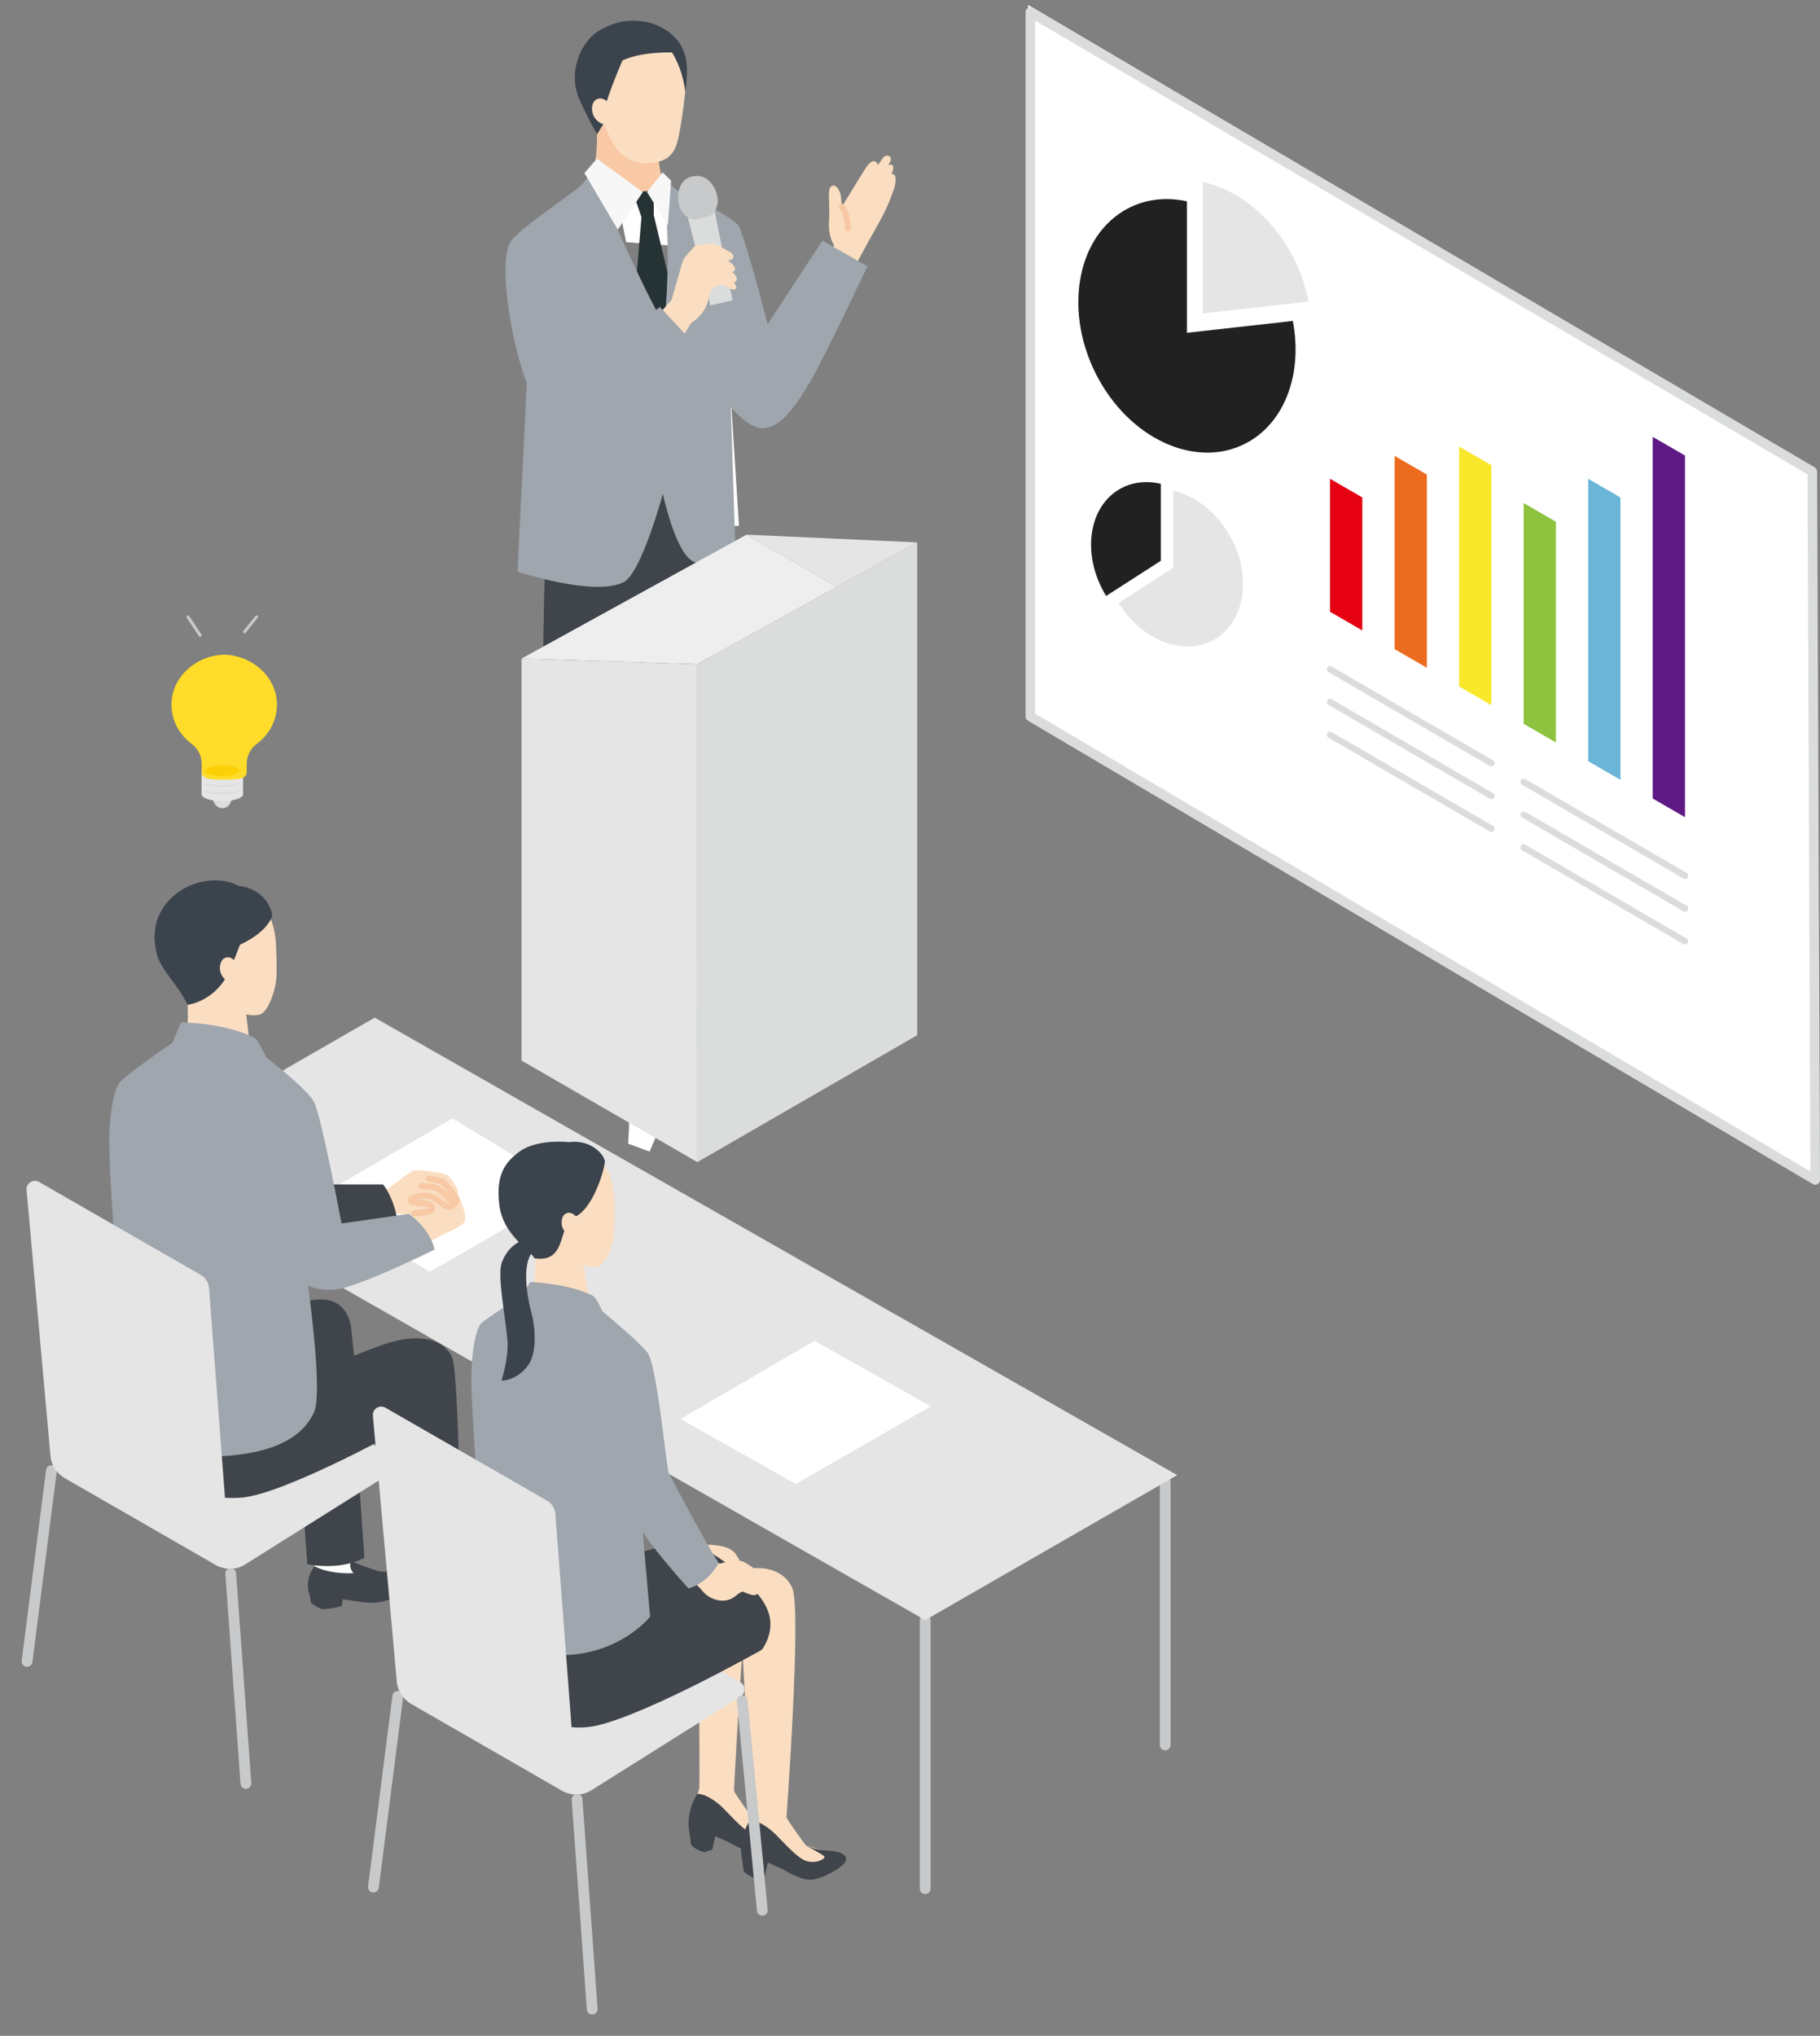 <svg width="262" height="293" fill="none" xmlns="http://www.w3.org/2000/svg"><rect width="100%" height="100%" fill="#808080" stroke="none"/><path d="M105.511 157.681L105.603 154.351L101.331 154.229L101.405 157.102L101.271 159.636L104.216 160.724L105.511 157.681Z" fill="white"/><path d="M94.869 162.551L94.966 159.061L90.486 158.934L90.565 161.943L90.426 164.6L93.514 165.739L94.869 162.551Z" fill="white"/><path d="M93.325 55.176L94.777 52.807L101.672 54.771L103.608 53.249L105.096 55.402L106.378 75.667L96.837 76.049L93.325 55.176Z" fill="white"/><path d="M92.788 140.718C92.788 140.718 92.877 142.231 95.339 143.037C95.339 143.037 95.916 141.341 97.456 141.362C97.456 141.362 99.153 143.98 100.714 145.252C102.28 146.519 102.6 147.1 104.051 147.655C105.502 148.205 106.209 149.205 106.057 150.65C106.057 150.65 103.705 151.451 101.295 151.393C98.875 151.336 97.508 151.105 96.392 150.336C95.617 149.802 94.999 148.922 94.349 148.158L93.412 148.477C92.238 147.953 91.364 147.011 91.364 147.011L91.159 145.577C91.159 145.577 91.185 141.435 92.783 140.723L92.788 140.718Z" fill="#3B434D"/><path d="M80.468 146.1C80.468 146.1 80.562 147.686 83.139 148.529C83.139 148.529 83.742 146.749 85.36 146.775C85.36 146.775 87.136 149.519 88.776 150.849C90.415 152.178 90.751 152.786 92.275 153.362C93.794 153.937 94.538 154.985 94.376 156.498C94.376 156.498 91.908 157.335 89.383 157.272C86.848 157.21 85.418 156.969 84.25 156.163C83.438 155.602 82.788 154.681 82.113 153.88L81.133 154.215C79.907 153.665 78.991 152.681 78.991 152.681L78.776 151.178C78.776 151.178 78.802 146.838 80.478 146.095L80.468 146.1Z" fill="#3B434D"/><path d="M95.329 33.605L82.542 28.38C86.591 28.412 85.905 17.553 85.905 17.553L90.897 19.239L94.721 20.668C94.721 20.668 94.412 28.328 98.21 28.328L95.329 33.6V33.605Z" fill="#F8C9A4"/><path d="M89.048 21.773C90.237 22.951 91.699 23.888 94.596 23.312C97.157 22.805 97.508 20.7 97.864 18.789C98.252 16.716 98.624 13.59 98.671 12.81C98.718 12.035 99.467 4.737 92.589 3.622C85.517 2.475 83.825 7.815 83.7 10.135C83.579 12.323 83.763 14.03 86.879 17.826C86.879 17.826 88.22 20.946 89.053 21.768L89.048 21.773Z" fill="#FBDEC1"/><path d="M98.65 13.156C98.215 9.685 96.733 7.548 96.733 7.548C96.733 7.548 92.364 7.391 89.603 8.706C89.603 8.706 87.681 13.14 87.131 15.344L86.879 17.831L85.957 19.297C85.957 19.297 84.878 17.585 83.427 14.339C81.683 10.444 83.585 6.062 86.12 4.491C89.116 2.638 91.468 2.92 92.898 3.145C94.25 3.355 98.88 4.789 98.886 10.009C98.886 12.124 98.65 13.15 98.65 13.15V13.156Z" fill="#3B434D"/><path d="M87.037 17.951C84.936 17.339 84.983 15.114 85.585 14.522C86.439 13.689 87.377 14.579 87.377 14.579L88.042 15.009L87.492 18.103L87.037 17.946V17.951Z" fill="#FBDEC1"/><path d="M88.936 28.844L90.138 34.853L97.95 35.454L95.546 28.243L88.936 28.844Z" fill="white"/><path d="M103.799 72.107L100.311 139.629C100.311 139.629 96.225 142.126 90.772 139.912L92.081 87.599L91.013 88.107L87.56 145.299C87.56 145.299 83.129 146.891 77.932 145.053C77.932 145.053 77.843 87.515 78.744 74.709L82.704 66.772L100.08 66.369L103.799 72.112V72.107Z" fill="#40454B"/><path d="M94.119 31.003V27.412L91.133 27.679L92.343 31.27L91.133 45.684L95.764 50.914L97.403 44.626L94.119 31.003Z" fill="#263335"/><path d="M127.116 22.736C126.964 22.909 126.691 23.302 126.372 23.783C126.356 23.48 126.11 23.307 126.11 23.307C125.717 23.029 125.24 23.228 124.575 24.265C124.166 24.898 123.37 26.192 122.825 27.092C122.396 27.804 121.61 29.071 121.175 29.778C121.159 29.317 121.128 28.354 120.924 27.731C120.662 26.93 120.033 26.412 119.593 26.893C119.096 27.433 119.504 29.129 119.337 31.993C119.216 34.118 120.059 35.26 120.059 35.26C119.944 35.778 118.399 38.453 118.399 38.453L122.113 40.118L125.036 34.715C125.036 34.715 126.319 32.48 127.152 30.883C127.901 29.438 128.399 28.019 128.661 27.27C129.069 26.103 128.98 25.213 128.64 25.097C128.53 25.061 128.436 25.05 128.347 25.066C128.561 24.521 128.729 23.904 128.451 23.752C128.226 23.626 128.027 23.694 127.854 23.83C128.174 23.276 128.278 22.982 128.257 22.815C128.205 22.464 127.634 22.134 127.11 22.731L127.116 22.736Z" fill="#FBDEC1"/><path d="M122.039 33.275C121.793 33.275 121.599 33.082 121.594 32.836C121.573 30.867 120.866 30.108 120.861 30.097C120.693 29.919 120.693 29.642 120.866 29.469C121.039 29.296 121.316 29.296 121.489 29.469C121.531 29.506 122.458 30.448 122.485 32.825C122.485 33.071 122.291 33.27 122.045 33.275H122.039Z" fill="#F8C9A4"/><path d="M118.399 34.632L110.499 46.663C109.158 41.249 106.937 33.553 106.345 32.537C105.806 31.605 100.085 28.333 97.356 27.307C96.267 26.365 95.287 25.265 95.287 25.265C96.565 33.527 96.073 41.632 95.769 45.014L94.988 44.181L94.444 44.605C90.861 37.862 85.25 24.773 85.25 24.773C85.25 24.773 84.334 25.998 83.354 26.951C78.865 30.312 74.396 33.323 73.443 34.893C71.95 37.364 73.066 47.642 75.832 55.186L74.496 82.269C74.496 82.269 85.627 85.95 89.802 83.772C92.338 82.453 95.428 71.071 95.428 71.071C95.428 71.071 97.22 79.631 99.839 80.829C102.453 82.028 105.837 78.008 105.837 78.008L105.209 58.594C106.314 59.877 108.126 61.626 109.813 61.626C112.595 61.626 114.983 57.704 116.649 54.888C118.65 51.5 124.879 38.328 124.879 38.328L118.388 34.626L118.399 34.632Z" fill="#9FA6AE"/><path d="M99.032 31.349L102.259 43.95L105.449 43.228L102.904 30.474L99.032 31.349Z" fill="#DBDCDC"/><path d="M84.129 24.911L88.936 33.051L92.541 27.642L85.931 22.835L84.129 24.911Z" fill="#F7F7F7"/><path d="M96.608 26.014L96.147 32.45L93.142 27.642L95.406 24.812L96.608 26.014Z" fill="#F7F7F7"/><path d="M105.979 39.762C105.785 39.511 105.58 39.28 105.376 39.076C105.696 39.15 105.816 38.909 105.806 38.71C105.795 38.432 105.643 38.176 105.423 37.998C105.151 37.773 104.931 37.6 104.716 37.438C105.638 37.547 105.863 36.788 105.193 36.349C104.318 35.773 102.987 35.134 102.741 35.102C102.291 35.04 100.148 35.301 100.148 35.301C100.148 35.301 98.451 37.04 98.299 37.521C98.147 38.003 96.68 43.176 96.68 43.176L95.387 44.61L98.556 48.008C99.116 47.092 99.457 46.526 99.457 46.526C99.457 46.526 101.767 45.176 102.024 42.736L102.411 41.532L104.093 40.888C104.69 41.348 105.858 42.102 105.979 41.364C106.01 41.181 105.858 40.924 105.638 40.663C106.335 40.464 105.963 39.773 105.963 39.773L105.979 39.762Z" fill="#FBDEC1"/><path d="M103.234 28.165C103.417 28.971 103.276 29.773 102.898 30.416C102.521 31.06 101.835 31.223 101.076 31.395C100.332 31.563 99.661 31.72 99.053 31.327C98.414 30.914 97.927 30.244 97.739 29.416C97.372 27.804 97.849 25.752 99.677 25.385C101.688 24.987 102.867 26.553 103.234 28.17V28.165Z" fill="#C8C9CA"/><path d="M75.077 94.782V152.634L100.389 167.252V95.583L75.077 94.782Z" fill="#E5E5E6"/><path d="M100.389 95.583V167.251L132.039 148.985V78.06L100.389 95.583Z" fill="#DBDCDC"/><path d="M107.466 76.95L120.479 84.457L132.04 78.06L107.466 76.95Z" fill="#E5E5E6"/><path d="M75.077 94.782L100.389 95.583L120.478 84.457L107.466 76.95L75.077 94.782Z" fill="#EEEEEF"/><path d="M148.014 102.677V0.708L260.719 67.223L261.138 169.757L148.014 102.677Z" fill="white"/><path d="M261.309 170.508C261.19 170.508 261.07 170.475 260.964 170.414L147.98 103.726C147.768 103.6 147.635 103.37 147.635 103.117V1.743C147.635 1.49 147.768 1.261 147.98 1.135C148.192 1.008 148.459 1.008 148.671 1.135L261.24 67.261C261.452 67.388 261.586 67.617 261.586 67.865L262 169.806C262 170.059 261.871 170.293 261.655 170.414C261.549 170.475 261.429 170.508 261.309 170.508ZM149.016 102.71L260.614 168.584L260.205 68.272L149.016 2.961V102.715V102.71Z" fill="#DBDCDC"/><path d="M242.564 126.492C242.485 126.492 242.406 126.473 242.331 126.431L219.107 112.932C218.884 112.801 218.809 112.518 218.939 112.294C219.069 112.071 219.353 111.996 219.576 112.127L242.801 125.626C243.024 125.757 243.098 126.04 242.968 126.264C242.88 126.413 242.726 126.497 242.564 126.497V126.492Z" fill="#DBDCDC"/><path d="M214.694 110.293C214.615 110.293 214.536 110.275 214.462 110.233L191.237 96.733C191.014 96.603 190.939 96.319 191.069 96.095C191.199 95.872 191.483 95.798 191.706 95.928L214.931 109.428C215.154 109.558 215.228 109.842 215.098 110.065C215.01 110.214 214.856 110.298 214.694 110.298V110.293Z" fill="#DBDCDC"/><path d="M242.564 131.215C242.485 131.215 242.406 131.197 242.331 131.155L219.107 117.655C218.884 117.525 218.809 117.241 218.939 117.018C219.069 116.794 219.353 116.72 219.576 116.85L242.801 130.35C243.024 130.48 243.098 130.764 242.968 130.987C242.88 131.136 242.726 131.22 242.564 131.22V131.215Z" fill="#DBDCDC"/><path d="M214.694 115.012C214.615 115.012 214.536 114.993 214.462 114.951L191.237 101.447C191.014 101.317 190.939 101.033 191.069 100.809C191.199 100.586 191.483 100.511 191.706 100.642L214.931 114.146C215.154 114.276 215.228 114.56 215.098 114.784C215.01 114.933 214.856 115.016 214.694 115.016V115.012Z" fill="#DBDCDC"/><path d="M242.564 135.934C242.485 135.934 242.406 135.915 242.331 135.873L219.107 122.374C218.884 122.244 218.809 121.96 218.939 121.736C219.069 121.513 219.353 121.438 219.576 121.569L242.801 135.068C243.024 135.199 243.098 135.483 242.968 135.706C242.88 135.855 242.726 135.939 242.564 135.939V135.934Z" fill="#DBDCDC"/><path d="M214.694 119.73C214.615 119.73 214.536 119.712 214.462 119.67L191.237 106.17C191.014 106.04 190.939 105.756 191.069 105.533C191.199 105.309 191.483 105.235 191.706 105.365L214.931 118.865C215.154 118.995 215.228 119.279 215.098 119.502C215.01 119.651 214.856 119.735 214.694 119.735V119.73Z" fill="#DBDCDC"/><path d="M228.629 109.549V68.906L233.274 71.595V112.234L228.629 109.549Z" fill="#6BB5D8"/><path d="M219.339 104.174V72.4L223.984 75.085V106.859L219.339 104.174Z" fill="#8DC33E"/><path d="M237.919 114.923V62.874L242.564 65.56V117.609L237.919 114.923Z" fill="#5F1985"/><path d="M210.049 98.799V64.266L214.694 66.951V101.485L210.049 98.799Z" fill="#F9E72B"/><path d="M200.759 93.424V65.606L205.404 68.296V96.109L200.759 93.424Z" fill="#EC6C1F"/><path d="M191.469 88.05V68.906L196.114 71.595V90.735L191.469 88.05Z" fill="#E50012"/><path d="M188.38 43.404C187.929 41.059 187.089 38.69 185.844 36.424C182.792 30.887 178.003 27.252 173.14 26.186V45.103L188.38 43.4V43.404Z" fill="#E5E5E6"/><path d="M170.868 47.891V28.974C167.705 28.281 164.514 28.677 161.75 30.347C154.732 34.591 153.129 45.438 158.164 54.578C163.2 63.717 172.973 67.686 179.987 63.443C185.263 60.25 187.479 53.321 186.109 46.192L170.868 47.895V47.891Z" fill="#212121"/><path d="M167.11 69.627C165.043 69.147 162.962 69.361 161.169 70.399C156.696 72.987 155.73 79.701 159.01 85.393C159.084 85.518 159.158 85.644 159.237 85.769L167.11 80.707V69.622V69.627Z" fill="#212121"/><path d="M177 77.021C175.035 73.61 171.988 71.339 168.899 70.623V81.707L161.026 86.77C164.361 92.196 170.469 94.546 174.84 92.019C179.313 89.432 180.279 82.717 177 77.026V77.021Z" fill="#E5E5E6"/><path d="M133.191 272.594C132.762 272.594 132.415 272.249 132.415 271.821V233.166C132.415 232.738 132.762 232.393 133.191 232.393C133.621 232.393 133.967 232.738 133.967 233.166V271.821C133.967 272.249 133.621 272.594 133.191 272.594Z" fill="#C8C9CA"/><path d="M167.738 251.908C167.308 251.908 166.962 251.563 166.962 251.135V213.181C166.962 212.753 167.308 212.408 167.738 212.408C168.167 212.408 168.514 212.753 168.514 213.181V251.135C168.514 251.563 168.167 251.908 167.738 251.908Z" fill="#C8C9CA"/><path d="M17.701 167.308L133.191 233.166L169.468 212.295L53.942 146.457L17.701 167.308Z" fill="#E5E5E6"/><path d="M61.858 183.045L44.918 172.759L65.154 160.962L82.219 171.33L61.858 183.045Z" fill="white"/><path d="M114.564 213.573L97.96 204.22L117.265 192.97L133.994 202.395L114.564 213.573Z" fill="white"/><path d="M64.813 228.598L64.942 231.722L66.79 233.604L64.12 234.826L58.319 233.589L58.557 231.568L58.707 228.33L64.813 228.598Z" fill="white"/><path d="M58.557 231.568C58.557 231.568 60.756 233.022 65.035 233.006C65.035 233.006 64.632 232.542 64.554 231.959C64.482 231.444 64.699 231.006 64.699 231.006C64.699 231.006 67.938 232.424 69.242 232.836C70.453 233.218 72.621 232.774 73.852 232.913C76.144 233.166 75.482 235.677 75.482 235.677C75.482 235.677 70.882 238.446 67.602 238.105C66.396 237.982 64.476 237.6 63.007 237.301L62.846 238.415C61.263 238.894 59.431 238.817 59.431 238.817C58.066 238.136 57.667 237.657 57.667 237.657C57.667 237.456 57.522 236.368 57.522 236.368C56.606 233.645 58.557 231.568 58.557 231.568Z" fill="#3B434D"/><path d="M50.527 222.638L50.754 225.309L52.41 226.855L50.17 228L45.156 227.16L45.285 225.417V222.638H50.527Z" fill="white"/><path d="M45.285 225.417C45.285 225.417 47.22 226.577 50.889 226.407C50.889 226.407 50.527 226.025 50.434 225.53C50.351 225.087 50.522 224.705 50.522 224.705C50.522 224.705 53.347 225.798 54.485 226.102C55.541 226.386 57.377 225.927 58.438 225.994C60.41 226.128 59.939 228.299 59.939 228.299C59.939 228.299 56.105 230.846 53.279 230.676C52.239 230.614 50.584 230.361 49.316 230.16L49.218 231.119C47.883 231.588 46.31 231.594 46.31 231.594C45.114 231.057 44.752 230.665 44.752 230.665C44.747 230.495 44.581 229.567 44.581 229.567C43.697 227.273 45.285 225.417 45.285 225.417Z" fill="#40454B"/><path d="M65.129 195.501C66.143 198.11 66.453 230.763 66.453 230.763C62.158 233.692 57.491 230.933 57.491 230.933L56.746 206.272L56.472 197.069L65.134 195.501H65.129Z" fill="#40454B"/><path d="M37.907 189.696C40.08 188.628 42.558 187.597 44.737 187.164C50.123 186.092 50.522 190.985 50.522 190.985L51.065 195.898L42.274 200.817L37.912 189.691L37.907 189.696Z" fill="#40454B"/><path d="M42.998 207.654L44.229 225.118C44.229 225.118 48.84 226.144 52.457 224.19L51.065 204.164L42.998 207.649V207.654Z" fill="#40454B"/><path d="M9.199 210.588L31.18 197.321C32.437 196.563 34.005 196.548 35.278 197.28L56.715 209.613C57.502 210.067 57.522 211.191 56.757 211.671L35.273 225.169C34.01 225.963 32.406 225.994 31.113 225.251L9.225 212.66C8.428 212.202 8.418 211.062 9.205 210.588H9.199Z" fill="#E5E5E6"/><path d="M65.129 195.501C64.114 192.892 60.653 191.65 55.344 193.459C50.196 195.212 42.988 198.636 42.988 198.636L40.597 192.825L19.496 192.794C19.496 192.794 15.383 204.834 17.401 208.726C19.248 212.294 27.692 216.069 34.75 215.538C40.654 215.099 56.741 206.277 56.741 206.277L65.129 195.506V195.501Z" fill="#40454B"/><path d="M60.042 179.6L64.342 177.393C64.342 177.393 66.008 176.816 66.795 175.949C67.576 175.083 65.718 171.51 65.718 171.51C65.718 171.51 61.889 169.886 60.094 172.036L59.458 175.171L57.315 176.553L60.047 179.605L60.042 179.6Z" fill="#FBDEC1"/><path d="M51.888 171.83C51.888 171.83 54.707 171.871 55.846 171.072C56.984 170.273 59.126 168.541 59.587 168.448C60.384 168.288 64.063 168.757 64.549 169.273C64.978 169.732 66.639 171.665 65.63 172.418C65.843 172.872 65.584 173.289 65.108 173.356C65.108 173.475 65.066 173.583 64.942 173.666C64.389 174.037 63.307 172.81 62.345 172.351C60.865 171.65 59.235 172.511 59.235 172.511C59.235 172.511 58.583 173.078 60.156 173.109C61.729 173.145 62.21 173.532 62.158 173.96C62.096 174.506 60.88 174.444 59.561 174.645C58.242 174.846 57.745 174.826 57.082 174.594C56.42 174.362 53.026 174.929 53.026 174.929L51.888 171.825V171.83Z" fill="#FBDEC1"/><path d="M59.561 175.089C59.349 175.089 59.162 174.934 59.126 174.718C59.09 174.481 59.256 174.254 59.494 174.218C59.84 174.166 60.182 174.13 60.497 174.094C60.932 174.047 61.517 173.991 61.708 173.888C61.615 173.79 61.284 173.573 60.151 173.547C59.571 173.537 58.883 173.46 58.702 172.965C58.583 172.645 58.764 172.341 58.95 172.176C58.976 172.155 59.002 172.135 59.033 172.119C59.105 172.078 60.875 171.165 62.536 171.954C62.919 172.135 63.297 172.413 63.664 172.681C63.959 172.898 64.44 173.248 64.652 173.29C64.554 173.073 64.176 172.666 64.021 172.496C63.566 172.006 63.023 171.485 62.427 171.32C61.822 171.15 60.673 171.134 60.663 171.134C60.42 171.134 60.223 170.933 60.228 170.691C60.228 170.449 60.425 170.258 60.668 170.258C60.72 170.258 61.946 170.273 62.666 170.48C63.468 170.706 64.125 171.325 64.663 171.903C65.201 172.48 65.605 172.96 65.547 173.46C65.527 173.62 65.449 173.852 65.191 174.027C64.58 174.439 63.85 173.903 63.142 173.388C62.81 173.145 62.464 172.893 62.158 172.748C61.408 172.392 60.591 172.511 60.052 172.666C60.089 172.666 60.125 172.666 60.166 172.666C61.299 172.691 62.024 172.898 62.37 173.295C62.546 173.496 62.624 173.743 62.598 174.001C62.51 174.759 61.62 174.852 60.585 174.955C60.285 174.986 59.959 175.022 59.628 175.068C59.607 175.068 59.582 175.074 59.561 175.074V175.089Z" fill="#F8C9A4"/><path d="M65.32 173.743C65.149 173.743 64.989 173.645 64.916 173.475C64.823 173.253 64.927 172.995 65.149 172.897C65.191 172.877 65.248 172.846 65.268 172.784C65.289 172.722 65.268 172.639 65.216 172.557C64.942 172.114 63.938 170.902 63.566 170.52C63.406 170.376 62.521 170.17 61.672 170.082C61.429 170.056 61.258 169.84 61.279 169.597C61.305 169.355 61.527 169.185 61.765 169.206C62.35 169.267 63.757 169.458 64.192 169.902C64.559 170.273 65.63 171.552 65.967 172.093C66.158 172.402 66.205 172.737 66.106 173.047C66.013 173.336 65.791 173.578 65.496 173.702C65.439 173.727 65.382 173.738 65.325 173.738L65.32 173.743Z" fill="#F8C9A4"/><path d="M57.202 175.486C56.539 171.995 55.132 170.464 55.132 170.464H45.637L46.801 177.6L57.202 175.486Z" fill="#40454B"/><path d="M3.896 239.879C3.865 239.879 3.829 239.879 3.798 239.874C3.373 239.823 3.073 239.431 3.125 239.008L6.633 211.552C6.685 211.129 7.073 210.83 7.502 210.882C7.927 210.933 8.227 211.325 8.175 211.748L4.667 239.204C4.615 239.596 4.284 239.879 3.896 239.879Z" fill="#C8C9CA"/><path d="M35.397 257.446C34.993 257.446 34.652 257.136 34.626 256.729L32.442 226.52C32.411 226.092 32.732 225.726 33.162 225.695C33.586 225.664 33.958 225.984 33.989 226.412L36.173 256.621C36.204 257.049 35.883 257.415 35.454 257.446C35.433 257.446 35.418 257.446 35.397 257.446Z" fill="#C8C9CA"/><path d="M26.963 143.58C26.963 143.58 27.325 148.871 26.445 151.717L32.836 153.361L35.982 150.675C35.982 150.675 35.475 146.107 35.092 142.781L31.066 140.745L26.968 143.575L26.963 143.58Z" fill="#FBDEC1"/><path d="M32.996 144.895C33.855 145.709 36.282 146.416 37.431 146.003C38.626 145.575 39.599 142.672 39.769 140.95C39.894 139.677 39.764 135.805 39.661 135.073C39.562 134.34 38.926 127.411 31.775 127.808C24.422 128.215 23.134 132.613 23.506 135.624C23.791 137.924 25.669 141.167 31.211 142.162C31.211 142.162 32.163 144.106 32.996 144.9V144.895Z" fill="#FBDEC1"/><path d="M34.543 135.975L33.203 139.409L32.494 140.781C30.336 144.256 27.004 144.617 27.004 144.617C25.633 141.678 23.149 139.626 22.575 137.305C21.514 133.031 23.232 130.298 25.431 128.576C28.039 126.535 31.956 126.143 34.357 127.499C36.633 127.736 38.605 129.113 39.205 131.649C39.205 131.649 38.947 133.897 34.543 135.97V135.975Z" fill="#3B434D"/><path d="M32.98 141.317C31.164 140.446 31.542 138.435 32.178 137.986C33.079 137.362 33.803 138.306 33.803 138.306L34.341 138.796L33.374 141.523L32.98 141.312V141.317Z" fill="#FBDEC1"/><path d="M58.857 174.697L49.166 176.084C49.166 176.084 46.258 160.606 45.208 158.605C44.338 156.94 39.852 153.367 38.372 152.217C37.813 151.222 37.161 149.629 36.587 149.335C32.318 147.169 26.057 147.143 26.057 147.143L24.805 150.087C22.787 151.464 18.529 154.429 17.277 155.738C16.469 156.584 15.693 160.183 15.729 164.627C15.781 170.397 16.764 181.983 16.837 184.818C16.909 187.654 14.353 205.071 14.353 205.071C14.353 205.071 22.032 209.366 27.056 209.583C39.852 210.134 43.8 206.334 45.202 203.267C46.325 200.823 44.949 189.51 44.349 185.04C45.342 185.463 46.356 185.674 48.012 185.628C51.003 185.545 62.557 179.843 62.557 179.843C61.91 176.785 58.852 174.682 58.852 174.682L58.857 174.697Z" fill="#9FA6AE"/><path d="M3.823 171.258L7.269 209.567C7.388 210.866 8.128 212.026 9.267 212.681L31.237 225.324C32.075 225.809 33.115 225.154 33.043 224.19L30.093 185.385C30.031 184.591 29.586 183.88 28.893 183.483L5.629 170.108C4.781 169.623 3.735 170.289 3.823 171.258Z" fill="#E5E5E6"/><path d="M106.176 264.762C103.553 262.663 101.4 263.638 100.195 261.679C99.175 260.029 100.552 258.621 100.671 257.239C100.774 256.053 100.516 229.768 100.516 229.768L107.651 230.428C106.885 233.254 105.659 257.75 105.659 257.75C106.006 258.477 108.153 261.436 108.494 261.833L112.07 263.246L110.44 264.855L106.176 264.757V264.762Z" fill="#FBDEC1"/><path d="M112.235 262.602C111.04 262.468 110.383 262.643 108.494 261.839C108.494 261.839 111.004 263.159 111.128 263.422C111.252 263.685 109.954 264.525 108.463 264.025C106.978 263.525 104.469 260.447 103.512 259.679C102.554 258.91 101.406 258.152 100.381 258.183C100.381 258.183 99.103 259.941 99.113 262.695V262.715C99.113 262.746 99.113 262.772 99.113 262.803C99.113 262.803 99.124 262.808 99.129 262.813L99.481 265.474C99.481 265.474 99.946 266.16 101.359 266.577L102.539 266.201L102.968 264.252C103.636 264.556 104.376 264.891 104.821 265.092C105.824 265.551 107.635 266.84 109.25 266.727C110.869 266.613 113.664 265.025 114.129 264.128C114.595 263.236 113.431 262.731 112.235 262.597V262.602Z" fill="#40454B"/><path d="M116.054 265.633C115.718 265.236 113.565 262.277 113.218 261.55C113.218 261.55 115.397 231.82 114.067 228.582C113.043 226.092 109.7 224.597 104.671 226.623C99.827 228.577 92.837 233.114 92.837 233.114L98.275 241.663L106.87 237.172C107.227 245.015 108.303 260.173 108.23 261.029C108.205 261.349 108.106 261.663 107.992 261.988L109.348 264.922L116.437 269.268L119.117 268.031L119.34 266.618L116.054 265.623V265.633Z" fill="#FBDEC1"/><path d="M100.065 222.333C100.35 222.462 104.541 221.828 105.871 223.612C107.196 225.396 106.952 227.113 106.952 227.113C106.952 227.113 100.888 226.2 100.929 226.015C100.971 225.829 100.071 222.333 100.071 222.333H100.065Z" fill="#FBDEC1"/><path d="M59.054 243.076L81.034 229.81C82.292 229.052 83.86 229.036 85.132 229.768L106.57 242.102C107.356 242.555 107.377 243.679 106.611 244.159L85.127 257.657C83.865 258.451 82.261 258.482 80.967 257.74L59.08 245.149C58.283 244.69 58.273 243.55 59.059 243.076H59.054Z" fill="#E5E5E6"/><path d="M85.914 248.345C78.349 250.098 68.275 243.23 67.959 238.389C67.643 233.547 70.412 227.154 70.412 227.154L93.23 223.143C93.23 223.143 95.926 222.24 99.258 222.013C99.258 222.013 102.575 223.158 105.4 225.685C108.225 228.211 110.595 230.624 110.869 233.125C111.144 235.625 109.664 237.44 109.664 237.44C109.664 237.44 93.478 246.597 85.914 248.35V248.345Z" fill="#40454B"/><path d="M76.983 179.502C76.983 179.502 77.438 185.262 76.077 187.855L80.662 190.964L85.474 188.52C85.474 188.52 83.963 185.241 83.942 179.203L80.263 177.399L76.988 179.508L76.983 179.502Z" fill="#FBDEC1"/><path d="M81.717 180.683C82.504 181.518 84.936 182.668 86.038 182.312C87.187 181.946 88.133 179.662 88.351 177.992C88.511 176.759 88.506 172.97 88.434 172.253C88.361 171.536 87.978 164.751 81.19 164.828C74.21 164.911 72.812 169.35 73.076 172.299C73.273 174.553 74.986 177.595 80.207 178.801C80.207 178.801 80.957 179.874 81.717 180.678V180.683Z" fill="#FBDEC1"/><path d="M53.755 272.368C53.724 272.368 53.688 272.367 53.657 272.362C53.233 272.311 52.933 271.919 52.984 271.496L56.493 244.04C56.544 243.618 56.932 243.318 57.362 243.37C57.786 243.422 58.086 243.813 58.035 244.236L54.526 271.692C54.475 272.084 54.144 272.368 53.755 272.368Z" fill="#C8C9CA"/><path d="M85.251 289.934C84.848 289.934 84.506 289.625 84.48 289.218L82.297 259.008C82.266 258.58 82.587 258.214 83.016 258.183C83.44 258.147 83.813 258.472 83.844 258.9L86.028 289.109C86.059 289.537 85.738 289.903 85.308 289.934C85.288 289.934 85.272 289.934 85.251 289.934Z" fill="#C8C9CA"/><path d="M119.8 266.392C118.605 266.258 117.948 266.433 116.059 265.634C116.059 265.634 118.569 266.954 118.693 267.217C118.817 267.48 117.518 268.32 116.028 267.82C114.543 267.32 112.034 264.242 111.076 263.473C110.119 262.705 108.97 261.947 107.946 261.978C107.946 261.978 106.668 263.736 106.678 266.49V266.51C106.678 266.541 106.678 266.567 106.678 266.598C106.678 266.598 106.688 266.603 106.694 266.608L107.046 269.269C107.046 269.269 107.511 269.955 108.924 270.372L110.104 269.996L110.533 268.047C111.2 268.351 111.94 268.686 112.385 268.887C113.389 269.346 115.2 270.635 116.815 270.522C118.434 270.408 121.228 268.82 121.694 267.923C122.16 267.031 120.995 266.526 119.8 266.392Z" fill="#40454B"/><path d="M109.736 275.709C109.343 275.709 109.002 275.41 108.965 275.007L106.078 244.84C106.037 244.412 106.352 244.035 106.777 243.994C107.206 243.948 107.584 244.267 107.625 244.69L110.512 274.858C110.554 275.286 110.238 275.662 109.814 275.704C109.788 275.704 109.762 275.704 109.741 275.704L109.736 275.709Z" fill="#C8C9CA"/><path d="M109.803 227.747C109.778 226.298 108.044 225.376 107.149 224.824C106.249 224.267 103.713 225.015 103.713 225.015L102.378 225.004L100.071 227.995C100.862 228.397 101.023 229.139 102.001 229.753C103.48 230.681 105.012 230.47 105.892 229.691C106.244 229.377 106.585 229.176 106.88 229.047C107.475 229.31 108.36 229.66 108.691 229.562C109.281 229.392 109.829 228.974 109.809 227.752L109.803 227.747Z" fill="#FBDEC1"/><path d="M96.257 211.99C95.833 210.283 94.555 196.439 93.22 194.686C92.107 193.227 88.139 189.902 86.752 188.752C86.302 187.88 85.805 186.731 85.35 186.493C82.281 184.91 77.821 184.58 76.321 184.508L75.167 186.38C73.79 187.313 69.936 189.84 69.304 190.422C68.533 191.139 67.85 194.398 67.861 198.388C67.871 203.565 68.725 213.227 68.776 215.774C68.823 218.316 66.013 232.341 66.013 232.341C66.013 232.341 72.947 237.925 79.818 238.203C88.951 238.574 93.587 232.676 93.587 232.676L92.526 220.518C94.798 223.89 99.119 228.618 99.119 228.618C102.135 227.716 103.46 224.926 103.46 224.926C101.638 222.256 96.262 211.985 96.262 211.985L96.257 211.99Z" fill="#9FA6AE"/><path d="M53.678 203.746L57.124 242.055C57.243 243.354 57.983 244.515 59.121 245.169L81.091 257.812C81.929 258.297 82.969 257.642 82.897 256.678L79.948 217.873C79.886 217.079 79.435 216.368 78.747 215.971L55.484 202.596C54.635 202.111 53.59 202.777 53.678 203.746Z" fill="#E5E5E6"/><path d="M82.416 175.279C85.51 174.274 87.166 167.648 87.073 167.102C86.886 166.045 84.977 163.957 81.873 164.374C81.873 164.374 77.381 163.859 74.82 165.715C72.662 167.282 71.348 169.128 71.886 173.454C72.435 177.878 76.543 180.038 76.905 181.08C80.538 181.693 80.631 178.6 81.355 176.847C81.924 175.46 82.411 175.269 82.411 175.269L82.416 175.279Z" fill="#3B434D"/><path d="M82.199 177.884C80.439 177.141 80.703 175.218 81.288 174.77C82.111 174.135 82.84 175.002 82.84 175.002L83.373 175.44L82.582 178.064L82.204 177.884H82.199Z" fill="#FBDEC1"/><path d="M76.507 188.974C75.549 185.308 75.415 181.745 76.553 180.343C76.89 179.93 76.859 179.332 76.538 178.914C76.227 178.512 75.689 178.347 75.213 178.522C74.349 178.842 73.04 179.641 72.264 181.632C71.519 183.544 72.75 189.278 73.05 192.908C73.221 194.996 72.543 197.491 72.202 198.698C72.202 198.698 74.359 198.78 76.026 196.481C77.407 194.573 76.993 190.814 76.512 188.969L76.507 188.974Z" fill="#3B434D"/><path d="M32.005 116.322C32.754 116.322 33.361 115.632 33.361 114.78C33.361 113.929 32.754 113.239 32.005 113.239C31.256 113.239 30.648 113.929 30.648 114.78C30.648 115.632 31.256 116.322 32.005 116.322Z" fill="#DBDCDC"/><path d="M29.021 110.669V114.321C29.021 114.859 30.357 115.295 32.005 115.295C33.653 115.295 34.989 114.859 34.989 114.321V110.669H29.021Z" fill="#E5E5E6"/><path d="M32.277 112.211C34.068 112.211 35.519 112.211 35.519 111.092V109.906C35.519 108.797 36.044 107.737 36.966 107.052C38.771 105.71 39.917 103.613 39.87 101.263C39.794 97.44 36.319 94.312 32.276 94.222C28.233 94.312 24.759 97.44 24.682 101.263C24.636 103.612 25.781 105.71 27.586 107.052C28.508 107.737 29.033 108.796 29.033 109.906V111.092C29.033 112.211 30.485 112.211 32.275 112.211H32.277Z" fill="#FFDC29"/><path d="M34.446 110.925C34.446 111.351 33.353 111.696 32.005 111.696C30.657 111.696 29.564 111.351 29.564 110.925C29.564 110.5 30.657 110.155 32.005 110.155C33.353 110.155 34.446 110.5 34.446 110.925Z" fill="#FCD005"/><path d="M32.015 114.267C31.101 114.267 30.244 114.167 29.664 113.992C29.583 113.968 29.543 113.897 29.574 113.833C29.604 113.769 29.693 113.736 29.773 113.761C30.32 113.925 31.137 114.019 32.015 114.019C32.893 114.019 33.691 113.927 34.237 113.766C34.319 113.743 34.407 113.775 34.437 113.839C34.466 113.903 34.426 113.974 34.345 113.998C33.766 114.169 32.916 114.266 32.015 114.266V114.267Z" fill="#DBDCDC"/><path d="M32.015 113.238C31.101 113.238 30.244 113.138 29.664 112.964C29.583 112.94 29.543 112.869 29.574 112.805C29.604 112.741 29.693 112.708 29.773 112.733C30.32 112.897 31.137 112.992 32.015 112.992C32.893 112.992 33.691 112.9 34.237 112.739C34.319 112.715 34.407 112.748 34.437 112.812C34.466 112.876 34.426 112.946 34.345 112.971C33.766 113.141 32.916 113.239 32.015 113.239V113.238Z" fill="#DBDCDC"/><path d="M35.206 91.138C35.16 91.138 35.115 91.125 35.076 91.098C34.98 91.031 34.96 90.906 35.032 90.816L36.768 88.65C36.84 88.56 36.976 88.542 37.072 88.609C37.168 88.675 37.187 88.801 37.116 88.891L35.379 91.057C35.336 91.11 35.272 91.138 35.206 91.138Z" fill="#C8C9CA"/><path d="M28.805 91.651C28.739 91.651 28.675 91.618 28.632 91.555L26.893 88.947C26.822 88.842 26.843 88.692 26.939 88.615C27.034 88.537 27.169 88.559 27.239 88.666L28.979 91.273C29.05 91.379 29.029 91.528 28.933 91.605C28.895 91.637 28.85 91.652 28.805 91.652V91.651Z" fill="#C8C9CA"/></svg>